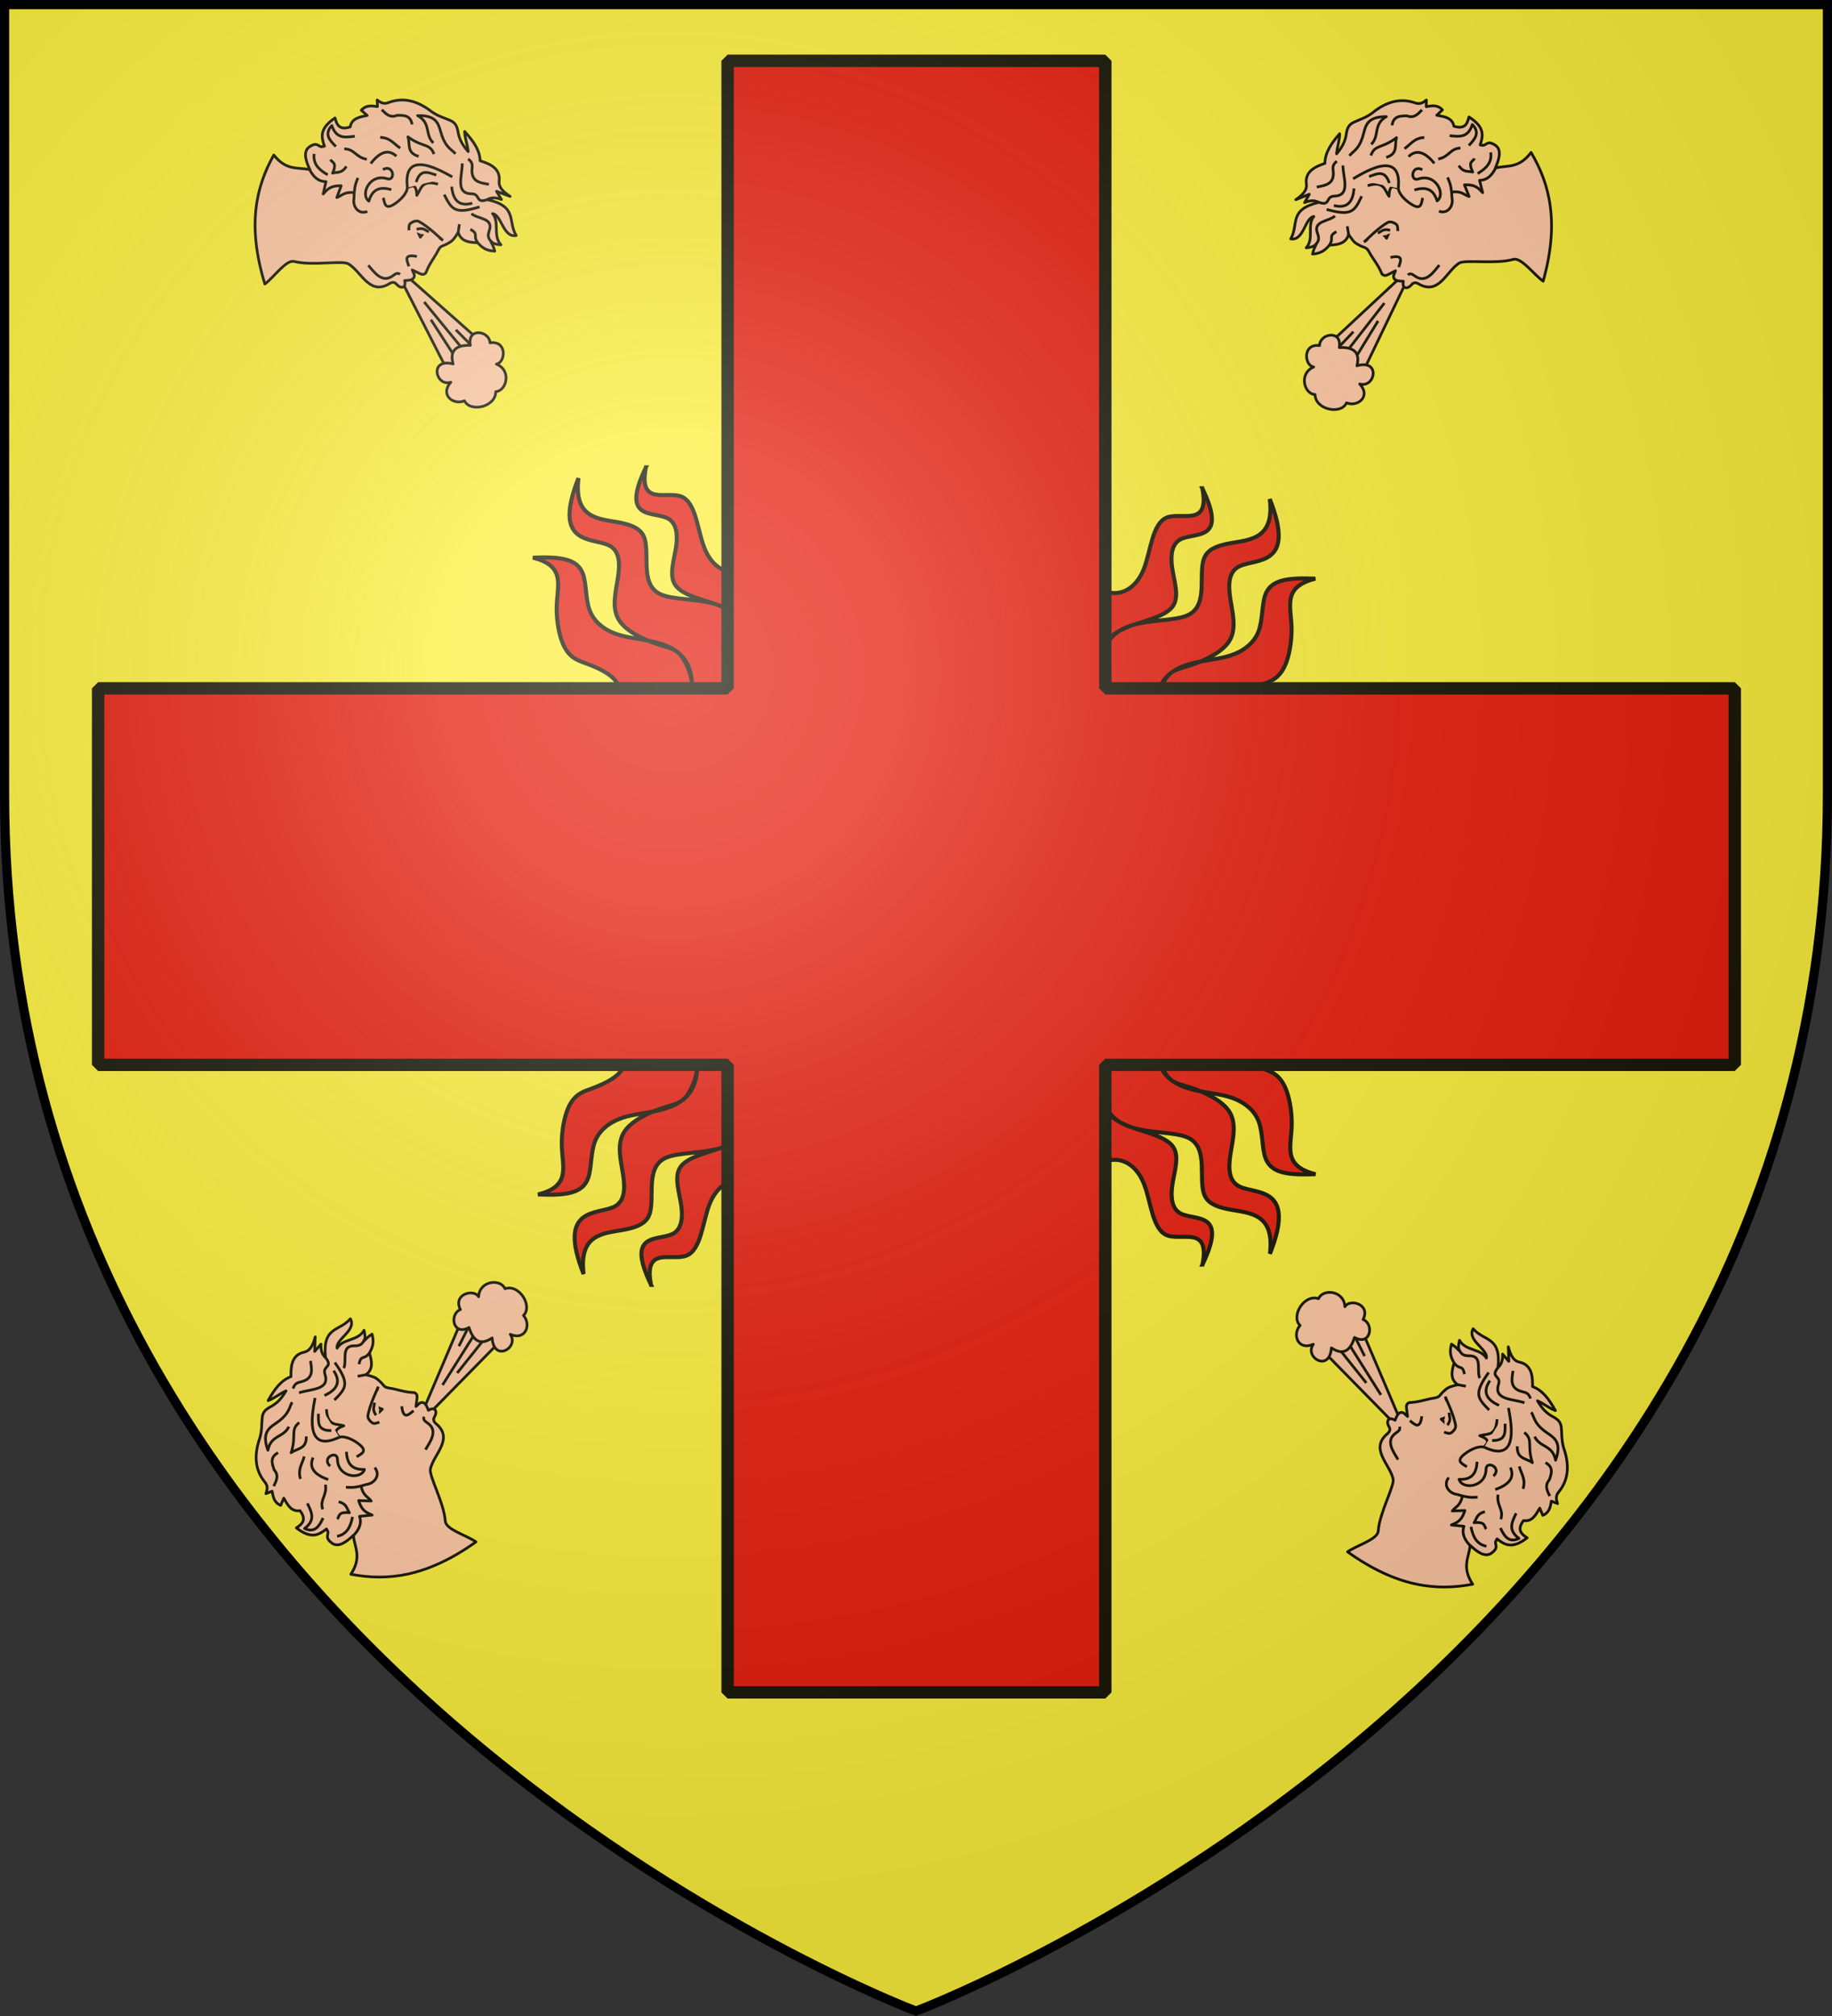 <svg xmlns="http://www.w3.org/2000/svg" xmlns:xlink="http://www.w3.org/1999/xlink" width="600" height="660" viewBox="-300 -300 600 660"><rect x="-300" y="-300" width="600" height="660" fill="#333333" stroke="none"/><defs><radialGradient id="b" cx="-80" cy="-80" r="405" gradientUnits="userSpaceOnUse"><stop offset="0" style="stop-color:#fff;stop-opacity:.31"/><stop offset=".19" style="stop-color:#fff;stop-opacity:.25"/><stop offset=".6" style="stop-color:#6b6b6b;stop-opacity:.125"/><stop offset="1" style="stop-color:#000;stop-opacity:.125"/></radialGradient><path id="a" d="M-298.5-298.5h597V-40C298.5 246.2 0 358.39 0 358.39S-298.5 246.2-298.5-40z"/></defs><use xlink:href="#a" width="100%" height="100%" fill="#e20909" style="fill:#fcef3c"/><g style="opacity:.911"><g style="fill:#e20909;fill-opacity:1;stroke-width:9.392;stroke-miterlimit:4;stroke-dasharray:none"><path d="M97.029 687.233c75.13-55.649 1.173-72.915-15.228-106.304s24.754-82.902 40.714-124.345 6.724-74.815-16.616-92.375c-23.339-17.561-60.782-19.31-78.461-65.689C9.759 252.14 11.845 161.13 77.457 99.489 208.681-23.794 594.012-29.6 594.012 227.724c0 140.226-171.495 49.983-83.277 217.604 9.147 17.382 21.088 37.536 4.221 76.489-8.853 20.444-25.64 46.065-45.433 66.407-34.664 35.626-78.55 55.062-34.732 120.885-49.139-41.552-76.025-71.562-60.788-107.553 9.445-22.309 35.074-46.915 45.453-72.97 10.414-26.142 5.477-53.742-5.854-77.219-11.595-24.025-29.885-43.733-46.67-66.084-39.601-52.737-70.823-120.192 56.803-197.143-30.151 23.209-54.124 30.933-72.496 62.435-10.072 17.271-18.461 41.688-18.432 59.487.034 20.319 11.037 32.012 24.51 56.403 14.577 26.389 32.043 67.64 27.008 98.192-5.638 34.213-39.496 55.007-65.507 76.167-26.659 21.688-45.075 43.761-34.936 69.662 15.724 40.169 100.129 89.543-53.275 164.369 71.36-61.389 29.998-101.064 1.855-137.748-16.574-21.606-28.564-42.175-24.032-62.041 9.139-40.057 85.453-77.258 63.323-130.042-25.815-61.571-185.58-144.344-29.006-258.312-81.981 60.491-82.612 96.656-48.298 158.669 16.651 30.093 41.532 66.273 37.007 93.172-4.571 27.172-39.144 44.874-63.462 65.394-21.849 18.436-35.419 39.148-28.722 59.465 11.963 36.292 88.592 71.323-42.243 123.821z" style="fill:#e20909;fill-opacity:1;stroke:#000;stroke-width:9.392;stroke-linecap:butt;stroke-linejoin:miter;stroke-miterlimit:4;stroke-dasharray:none;stroke-opacity:1" transform="rotate(-42.333 76.668 1.478)scale(.14)"/></g><g style="fill:#e20909;fill-opacity:1;stroke-width:9.392;stroke-miterlimit:4;stroke-dasharray:none"><path d="M97.029 687.233c75.13-55.649 1.173-72.915-15.228-106.304s24.754-82.902 40.714-124.345 6.724-74.815-16.616-92.375c-23.339-17.561-60.782-19.31-78.461-65.689C9.759 252.14 11.845 161.13 77.457 99.489 208.681-23.794 594.012-29.6 594.012 227.724c0 140.226-171.495 49.983-83.277 217.604 9.147 17.382 21.088 37.536 4.221 76.489-8.853 20.444-25.64 46.065-45.433 66.407-34.664 35.626-78.55 55.062-34.732 120.885-49.139-41.552-76.025-71.562-60.788-107.553 9.445-22.309 35.074-46.915 45.453-72.97 10.414-26.142 5.477-53.742-5.854-77.219-11.595-24.025-29.885-43.733-46.67-66.084-39.601-52.737-70.823-120.192 56.803-197.143-30.151 23.209-54.124 30.933-72.496 62.435-10.072 17.271-18.461 41.688-18.432 59.487.034 20.319 11.037 32.012 24.51 56.403 14.577 26.389 32.043 67.64 27.008 98.192-5.638 34.213-39.496 55.007-65.507 76.167-26.659 21.688-45.075 43.761-34.936 69.662 15.724 40.169 100.129 89.543-53.275 164.369 71.36-61.389 29.998-101.064 1.855-137.748-16.574-21.606-28.564-42.175-24.032-62.041 9.139-40.057 85.453-77.258 63.323-130.042-25.815-61.571-185.58-144.344-29.006-258.312-81.981 60.491-82.612 96.656-48.298 158.669 16.651 30.093 41.532 66.273 37.007 93.172-4.571 27.172-39.144 44.874-63.462 65.394-21.849 18.436-35.419 39.148-28.722 59.465 11.963 36.292 88.592 71.323-42.243 123.821z" style="fill:#e20909;fill-opacity:1;stroke:#000;stroke-width:9.392;stroke-linecap:butt;stroke-linejoin:miter;stroke-miterlimit:4;stroke-dasharray:none;stroke-opacity:1" transform="scale(.14 -.14)rotate(-42.333 788.623 104.42)"/></g><g style="fill:#e20909;fill-opacity:1;stroke-width:9.392;stroke-miterlimit:4;stroke-dasharray:none"><path d="M97.029 687.233c75.13-55.649 1.173-72.915-15.228-106.304s24.754-82.902 40.714-124.345 6.724-74.815-16.616-92.375c-23.339-17.561-60.782-19.31-78.461-65.689C9.759 252.14 11.845 161.13 77.457 99.489 208.681-23.794 594.012-29.6 594.012 227.724c0 140.226-171.495 49.983-83.277 217.604 9.147 17.382 21.088 37.536 4.221 76.489-8.853 20.444-25.64 46.065-45.433 66.407-34.664 35.626-78.55 55.062-34.732 120.885-49.139-41.552-76.025-71.562-60.788-107.553 9.445-22.309 35.074-46.915 45.453-72.97 10.414-26.142 5.477-53.742-5.854-77.219-11.595-24.025-29.885-43.733-46.67-66.084-39.601-52.737-70.823-120.192 56.803-197.143-30.151 23.209-54.124 30.933-72.496 62.435-10.072 17.271-18.461 41.688-18.432 59.487.034 20.319 11.037 32.012 24.51 56.403 14.577 26.389 32.043 67.64 27.008 98.192-5.638 34.213-39.496 55.007-65.507 76.167-26.659 21.688-45.075 43.761-34.936 69.662 15.724 40.169 100.129 89.543-53.275 164.369 71.36-61.389 29.998-101.064 1.855-137.748-16.574-21.606-28.564-42.175-24.032-62.041 9.139-40.057 85.453-77.258 63.323-130.042-25.815-61.571-185.58-144.344-29.006-258.312-81.981 60.491-82.612 96.656-48.298 158.669 16.651 30.093 41.532 66.273 37.007 93.172-4.571 27.172-39.144 44.874-63.462 65.394-21.849 18.436-35.419 39.148-28.722 59.465 11.963 36.292 88.592 71.323-42.243 123.821z" style="fill:#e20909;fill-opacity:1;stroke:#000;stroke-width:9.392;stroke-linecap:butt;stroke-linejoin:miter;stroke-miterlimit:4;stroke-dasharray:none;stroke-opacity:1" transform="scale(-.14 .14)rotate(-42.333 583.675 99.31)"/></g><g style="fill:#e20909;fill-opacity:1;stroke-width:9.392;stroke-miterlimit:4;stroke-dasharray:none"><path d="M97.029 687.233c75.13-55.649 1.173-72.915-15.228-106.304s24.754-82.902 40.714-124.345 6.724-74.815-16.616-92.375c-23.339-17.561-60.782-19.31-78.461-65.689C9.759 252.14 11.845 161.13 77.457 99.489 208.681-23.794 594.012-29.6 594.012 227.724c0 140.226-171.495 49.983-83.277 217.604 9.147 17.382 21.088 37.536 4.221 76.489-8.853 20.444-25.64 46.065-45.433 66.407-34.664 35.626-78.55 55.062-34.732 120.885-49.139-41.552-76.025-71.562-60.788-107.553 9.445-22.309 35.074-46.915 45.453-72.97 10.414-26.142 5.477-53.742-5.854-77.219-11.595-24.025-29.885-43.733-46.67-66.084-39.601-52.737-70.823-120.192 56.803-197.143-30.151 23.209-54.124 30.933-72.496 62.435-10.072 17.271-18.461 41.688-18.432 59.487.034 20.319 11.037 32.012 24.51 56.403 14.577 26.389 32.043 67.64 27.008 98.192-5.638 34.213-39.496 55.007-65.507 76.167-26.659 21.688-45.075 43.761-34.936 69.662 15.724 40.169 100.129 89.543-53.275 164.369 71.36-61.389 29.998-101.064 1.855-137.748-16.574-21.606-28.564-42.175-24.032-62.041 9.139-40.057 85.453-77.258 63.323-130.042-25.815-61.571-185.58-144.344-29.006-258.312-81.981 60.491-82.612 96.656-48.298 158.669 16.651 30.093 41.532 66.273 37.007 93.172-4.571 27.172-39.144 44.874-63.462 65.394-21.849 18.436-35.419 39.148-28.722 59.465 11.963 36.292 88.592 71.323-42.243 123.821z" style="fill:#e20909;fill-opacity:1;stroke:#000;stroke-width:9.392;stroke-linecap:butt;stroke-linejoin:miter;stroke-miterlimit:4;stroke-dasharray:none;stroke-opacity:1" transform="rotate(137.667 9.65 -45.152)scale(.14)"/></g><g style="display:inline;fill:#e20909;stroke:#000;stroke-width:1.577;stroke-miterlimit:4;stroke-dasharray:none;stroke-opacity:1"><path d="M361.714 402.648v80h-80v48h80v80h48v-80h80v-48h-80v-80z" style="display:inline;fill:#e20909;fill-opacity:1;fill-rule:evenodd;stroke:#000;stroke-width:1.577;stroke-linejoin:bevel;stroke-miterlimit:4;stroke-dasharray:none;stroke-dashoffset:10;stroke-opacity:1" transform="matrix(2.577 0 0 2.568 -993.838 -1314.09)"/></g><g style="fill:#fec3ac"><path d="m344.806 335.496 82.54 18.211 2.158-4.487-74.407-49.87z" style="fill:#fec3ac;fill-opacity:1;stroke:#000;stroke-width:2;stroke-linecap:butt;stroke-linejoin:round;stroke-miterlimit:4;stroke-dasharray:none;stroke-opacity:1" transform="rotate(33.1 157.95 106.024)scale(.444)"/><path d="M540.24 421.305c-19.51 18.764-45.436 32.314-90.396 30.4 3.533-8.4 13.62-19.748 10.6-25.2-6.622-11.95-7.99-34.477-11.8-38.199-7.778-7.596-25.28-8.86-22.2-23.799.451-2.188 2.133-5.052-1.4-6.8-3.908-1.934-4.75-6.249 1.2-6.4-.645-3.55-1.607-7.292 2.4-8l3.8.6-3.6-4.2c-1.151-1.343-2.404-2.946-1-4.999 0 0 2.72-2.028 3.8-3 2.49-2.243 5.474-5.586 7.8-8 1.207-1.253 3.197-2.656 4-4.2.705-1.357.607-3.521 1-5 .39-1.466.866-3.47 1.6-4.8 1.05-1.902 4.6-5.6 4.6-5.6-7.037-.292-9.202-5.944-11-11.999-3.609-1.906-7.158-3.991-9.2-10.6 3.688-.05 5.418.55 7.6 1-1.4-.944-2.8-2.484-4.2-6.6 8.013 4.351 16.274-3.532 23.8.2-2.518-6.262-19.335-2.96-20-12.799 12.06 3.524 20.436-6.73 30.999 14 .744-2.94.375-6.198-2.6-10.2l6.8 2-6.2-8.8c3.855 3.47 8.4 6.815 13 5 9.398-3.708 14.799 4.743 17.999 9.8 7.718-1.716 15.058 1.044 23.8 5.6-4.895 1.166-9.668.36-15 1.2 6.001 2.995 10.392 4.064 16 3.6 4.45-.37 6.885.275 9.399 3.2 3.152 3.933 5.228 7.866 9.8 11.799 10.487 8.089 15.923 17.55 14.6 29.4-.42 3.75 1.877 5.721 4 7.399l-4.8 1c1.678 3.895 3.4 7.785.4 12.2l-4.8-3.2c.317 5.725.901 11.583-5 14.2-.584 8.375 4.004 9.228 9.2 9.199-4.69 13.563-11.425 13.317-18.2 12.8l.2 2.2c.897 2.497 4.455 2.194 2.2 8.6-2.215 6.288-10.977 4.905-16.4 3.999 4.15 7.983 3.315 16.963 17.2 23zM407.353 341.354l-65.837-30.27M393.48 339.84l-58.774-19.423M381.624 323.949l-43.64-25.477" style="fill:#fec3ac;fill-opacity:1;stroke:#000;stroke-width:2;stroke-linecap:butt;stroke-linejoin:round;stroke-miterlimit:4;stroke-dasharray:none;stroke-opacity:1" transform="rotate(33.1 157.95 106.024)scale(.444)"/><path d="M447.713 316.381c4.992 4.475 13.593 8 6.558 15.64l6.559 1.261" style="fill:#fec3ac;fill-opacity:1;stroke:#000;stroke-width:2;stroke-linecap:butt;stroke-linejoin:round;stroke-miterlimit:4;stroke-dasharray:none;stroke-opacity:1" transform="rotate(33.1 157.95 106.024)scale(.444)"/><path d="M448.546 317.096s12.013 7.26 17.328 13.159c1.37 1.519.917 5.133-.252 6.81-.795 1.142-4.288 1.766-4.288 1.766" style="fill:#fec3ac;fill-opacity:1;stroke:#000;stroke-width:2;stroke-linecap:butt;stroke-linejoin:round;stroke-miterlimit:4;stroke-dasharray:none;stroke-opacity:1" transform="rotate(33.1 157.95 106.024)scale(.444)"/><path d="M460.586 333.235c.303-5.532-2.517-5.862-4.007-8.405M431.569 353.462c2.272 1.723.915 3.535 0 6.306-2.833 8.578 7.228 12.026 12.36 14.63M488.83 309.57c6.55 11.146-.543 12.913-4.037 17.154 9.518-2.01 7.41 2.18 7.315 5.297-4.534 1.596-8.089 8.099-9.585 13.117-2.252 7.551 3.579 5.684 6.81 6.054M482.523 365.065c-.822 7.293 6.768 9.633 11.855 7.063 9.417-2.665 10.825-4.53 13.874-6.558M493.622 343.876c3.819 6.598 4.831 12.9-4.036 18.162 6.3 5.208 19.836-5.678 12.612-17.153-3.682-5.85 9.56-7.563 7.315 1.262M516.072 386.506c4.992 5.17 10.41 8.64 17.405 5.802M538.522 360.02c.965 6.585 1.127 13.652 11.856 14.378-4.369 7.096-9.949 4.498-15.64 1.01M468.643 277.31c-.942 9.4 5.322 3.538 7.07 10.063 3.211 11.992 14.793 3.103 23.458 1.009M437.143 281.8c2.661 1.353 4.555 2.824 9.056-.229 8.307-5.633 10.291 6.318 15.387 9.586M464.865 284.094c-.727 18.877 2.991 20.361 15.388 22.954" style="fill:#fec3ac;fill-opacity:1;stroke:#000;stroke-width:2;stroke-linecap:butt;stroke-linejoin:round;stroke-miterlimit:4;stroke-dasharray:none;stroke-opacity:1" transform="rotate(33.1 157.95 106.024)scale(.444)"/><path d="M491.351 297.967c4.655 5.18 31.114 30.063.758 34.042M507.243 291.409c4.199 2.218 6.164 5.527 15.387 6.306 7.429.628 15.332-1.795 18.919 13.621-7.96-8.405-14.877-1.393-22.45-6.172M479.244 273.247c2.586 5.635 4.896 12.478 14.378 9.08 2.225-.796 4.272-1.644 7.567 1.01M468.901 288.634c-.2 8.964 4.412 13.396 15.64 11.603M519.856 355.732c3.308 7.507 9.717 6.825 11.603 14.126M552.396 335.804c-3.767-2.21-7.63-4.351-6.811-9.837-1.214-4.713-2.23-9.603-9.333-9.081M516.576 334.039c6.59 4.193 6.36 10.773-.504 19.675M521.621 329.75c3.959 3.77 9.19 4.995 11.351 12.36M511.027 306.796c8.824.91 6.562 6.808 17.153 15.387-5.367-.442-11.128 4.239-15.892-4.036" style="fill:#fec3ac;fill-opacity:1;stroke:#000;stroke-width:2;stroke-linecap:butt;stroke-linejoin:round;stroke-miterlimit:4;stroke-dasharray:none;stroke-opacity:1" transform="rotate(33.1 157.95 106.024)scale(.444)"/><path d="M494.378 324.706c9.183-5.675 4.363-10.612 1.262-15.64M518.594 371.624c-4.41 4.743-2.12 7.573-2.27 11.099 7.006-5.54 7.353-1.567 10.09-1.01M439.644 292.11c6.656 2.391 5.47-2.7 10.961 2.712M450.644 304.109l5.645-2.358M435.605 345.642c3.15-.066 10.607 2.482 5.55-7.567M498.4 370.88c2.683 7.214.062 9.124-.238 13.356l7.568-5.297c2.345 7.98-.323 10.944-2.523 14.378l8.324-4.288c1.467 5.937 6.63 8.313 11.6 9.45M357.752 332.241c9.037 16.09-13.226 16.918-12.612 5.045-6.931 10.455-17.144 2.43-15.766-6.306-9.562-1.735-10.348-21.186.631-23.964-1.462-8.02 12.322-15.438 19.55-5.675-.51-6.946 15.02-12.178 16.395.63 8.695-1.93 15.542 13.55 1.892 14.504 2.728 9.655.72 15.888-10.09 15.766z" style="fill:#fec3ac;fill-opacity:1;stroke:#000;stroke-width:2;stroke-linecap:butt;stroke-linejoin:round;stroke-miterlimit:4;stroke-dasharray:none;stroke-opacity:1" transform="rotate(33.1 157.95 106.024)scale(.444)"/></g><g style="fill:#fec3ac"><path d="m344.806 335.496 82.54 18.211 2.158-4.487-74.407-49.87z" style="fill:#fec3ac;fill-opacity:1;stroke:#000;stroke-width:2;stroke-linecap:butt;stroke-linejoin:round;stroke-miterlimit:4;stroke-dasharray:none;stroke-opacity:1" transform="scale(-.444 .444)rotate(33.1 371.22 245.661)"/><path d="M540.24 421.305c-19.51 18.764-45.436 32.314-90.396 30.4 3.533-8.4 13.62-19.748 10.6-25.2-6.622-11.95-7.99-34.477-11.8-38.199-7.778-7.596-25.28-8.86-22.2-23.799.451-2.188 2.133-5.052-1.4-6.8-3.908-1.934-4.75-6.249 1.2-6.4-.645-3.55-1.607-7.292 2.4-8l3.8.6-3.6-4.2c-1.151-1.343-2.404-2.946-1-4.999 0 0 2.72-2.028 3.8-3 2.49-2.243 5.474-5.586 7.8-8 1.207-1.253 3.197-2.656 4-4.2.705-1.357.607-3.521 1-5 .39-1.466.866-3.47 1.6-4.8 1.05-1.902 4.6-5.6 4.6-5.6-7.037-.292-9.202-5.944-11-11.999-3.609-1.906-7.158-3.991-9.2-10.6 3.688-.05 5.418.55 7.6 1-1.4-.944-2.8-2.484-4.2-6.6 8.013 4.351 16.274-3.532 23.8.2-2.518-6.262-19.335-2.96-20-12.799 12.06 3.524 20.436-6.73 30.999 14 .744-2.94.375-6.198-2.6-10.2l6.8 2-6.2-8.8c3.855 3.47 8.4 6.815 13 5 9.398-3.708 14.799 4.743 17.999 9.8 7.718-1.716 15.058 1.044 23.8 5.6-4.895 1.166-9.668.36-15 1.2 6.001 2.995 10.392 4.064 16 3.6 4.45-.37 6.885.275 9.399 3.2 3.152 3.933 5.228 7.866 9.8 11.799 10.487 8.089 15.923 17.55 14.6 29.4-.42 3.75 1.877 5.721 4 7.399l-4.8 1c1.678 3.895 3.4 7.785.4 12.2l-4.8-3.2c.317 5.725.901 11.583-5 14.2-.584 8.375 4.004 9.228 9.2 9.199-4.69 13.563-11.425 13.317-18.2 12.8l.2 2.2c.897 2.497 4.455 2.194 2.2 8.6-2.215 6.288-10.977 4.905-16.4 3.999 4.15 7.983 3.315 16.963 17.2 23zM407.353 341.354l-65.837-30.27M393.48 339.84l-58.774-19.423M381.624 323.949l-43.64-25.477" style="fill:#fec3ac;fill-opacity:1;stroke:#000;stroke-width:2;stroke-linecap:butt;stroke-linejoin:round;stroke-miterlimit:4;stroke-dasharray:none;stroke-opacity:1" transform="scale(-.444 .444)rotate(33.1 371.22 245.661)"/><path d="M447.713 316.381c4.992 4.475 13.593 8 6.558 15.64l6.559 1.261" style="fill:#fec3ac;fill-opacity:1;stroke:#000;stroke-width:2;stroke-linecap:butt;stroke-linejoin:round;stroke-miterlimit:4;stroke-dasharray:none;stroke-opacity:1" transform="scale(-.444 .444)rotate(33.1 371.22 245.661)"/><path d="M448.546 317.096s12.013 7.26 17.328 13.159c1.37 1.519.917 5.133-.252 6.81-.795 1.142-4.288 1.766-4.288 1.766" style="fill:#fec3ac;fill-opacity:1;stroke:#000;stroke-width:2;stroke-linecap:butt;stroke-linejoin:round;stroke-miterlimit:4;stroke-dasharray:none;stroke-opacity:1" transform="scale(-.444 .444)rotate(33.1 371.22 245.661)"/><path d="M460.586 333.235c.303-5.532-2.517-5.862-4.007-8.405M431.569 353.462c2.272 1.723.915 3.535 0 6.306-2.833 8.578 7.228 12.026 12.36 14.63M488.83 309.57c6.55 11.146-.543 12.913-4.037 17.154 9.518-2.01 7.41 2.18 7.315 5.297-4.534 1.596-8.089 8.099-9.585 13.117-2.252 7.551 3.579 5.684 6.81 6.054M482.523 365.065c-.822 7.293 6.768 9.633 11.855 7.063 9.417-2.665 10.825-4.53 13.874-6.558M493.622 343.876c3.819 6.598 4.831 12.9-4.036 18.162 6.3 5.208 19.836-5.678 12.612-17.153-3.682-5.85 9.56-7.563 7.315 1.262M516.072 386.506c4.992 5.17 10.41 8.64 17.405 5.802M538.522 360.02c.965 6.585 1.127 13.652 11.856 14.378-4.369 7.096-9.949 4.498-15.64 1.01M468.643 277.31c-.942 9.4 5.322 3.538 7.07 10.063 3.211 11.992 14.793 3.103 23.458 1.009M437.143 281.8c2.661 1.353 4.555 2.824 9.056-.229 8.307-5.633 10.291 6.318 15.387 9.586M464.865 284.094c-.727 18.877 2.991 20.361 15.388 22.954" style="fill:#fec3ac;fill-opacity:1;stroke:#000;stroke-width:2;stroke-linecap:butt;stroke-linejoin:round;stroke-miterlimit:4;stroke-dasharray:none;stroke-opacity:1" transform="scale(-.444 .444)rotate(33.1 371.22 245.661)"/><path d="M491.351 297.967c4.655 5.18 31.114 30.063.758 34.042M507.243 291.409c4.199 2.218 6.164 5.527 15.387 6.306 7.429.628 15.332-1.795 18.919 13.621-7.96-8.405-14.877-1.393-22.45-6.172M479.244 273.247c2.586 5.635 4.896 12.478 14.378 9.08 2.225-.796 4.272-1.644 7.567 1.01M468.901 288.634c-.2 8.964 4.412 13.396 15.64 11.603M519.856 355.732c3.308 7.507 9.717 6.825 11.603 14.126M552.396 335.804c-3.767-2.21-7.63-4.351-6.811-9.837-1.214-4.713-2.23-9.603-9.333-9.081M516.576 334.039c6.59 4.193 6.36 10.773-.504 19.675M521.621 329.75c3.959 3.77 9.19 4.995 11.351 12.36M511.027 306.796c8.824.91 6.562 6.808 17.153 15.387-5.367-.442-11.128 4.239-15.892-4.036" style="fill:#fec3ac;fill-opacity:1;stroke:#000;stroke-width:2;stroke-linecap:butt;stroke-linejoin:round;stroke-miterlimit:4;stroke-dasharray:none;stroke-opacity:1" transform="scale(-.444 .444)rotate(33.1 371.22 245.661)"/><path d="M494.378 324.706c9.183-5.675 4.363-10.612 1.262-15.64M518.594 371.624c-4.41 4.743-2.12 7.573-2.27 11.099 7.006-5.54 7.353-1.567 10.09-1.01M439.644 292.11c6.656 2.391 5.47-2.7 10.961 2.712M450.644 304.109l5.645-2.358M435.605 345.642c3.15-.066 10.607 2.482 5.55-7.567M498.4 370.88c2.683 7.214.062 9.124-.238 13.356l7.568-5.297c2.345 7.98-.323 10.944-2.523 14.378l8.324-4.288c1.467 5.937 6.63 8.313 11.6 9.45M357.752 332.241c9.037 16.09-13.226 16.918-12.612 5.045-6.931 10.455-17.144 2.43-15.766-6.306-9.562-1.735-10.348-21.186.631-23.964-1.462-8.02 12.322-15.438 19.55-5.675-.51-6.946 15.02-12.178 16.395.63 8.695-1.93 15.542 13.55 1.892 14.504 2.728 9.655.72 15.888-10.09 15.766z" style="fill:#fec3ac;fill-opacity:1;stroke:#000;stroke-width:2;stroke-linecap:butt;stroke-linejoin:round;stroke-miterlimit:4;stroke-dasharray:none;stroke-opacity:1" transform="scale(-.444 .444)rotate(33.1 371.22 245.661)"/></g><g style="fill:#fec3ac"><path d="m344.806 335.496 82.54 18.211 2.158-4.487-74.407-49.87z" style="fill:#fec3ac;fill-opacity:1;stroke:#000;stroke-width:2;stroke-linecap:butt;stroke-linejoin:round;stroke-miterlimit:4;stroke-dasharray:none;stroke-opacity:1" transform="scale(-.444 .444)rotate(-75.367 -129.129 -26.981)"/><path d="M540.24 421.305c-19.51 18.764-45.436 32.314-90.396 30.4 3.533-8.4 13.62-19.748 10.6-25.2-6.622-11.95-7.99-34.477-11.8-38.199-7.778-7.596-25.28-8.86-22.2-23.799.451-2.188 2.133-5.052-1.4-6.8-3.908-1.934-4.75-6.249 1.2-6.4-.645-3.55-1.607-7.292 2.4-8l3.8.6-3.6-4.2c-1.151-1.343-2.404-2.946-1-4.999 0 0 2.72-2.028 3.8-3 2.49-2.243 5.474-5.586 7.8-8 1.207-1.253 3.197-2.656 4-4.2.705-1.357.607-3.521 1-5 .39-1.466.866-3.47 1.6-4.8 1.05-1.902 4.6-5.6 4.6-5.6-7.037-.292-9.202-5.944-11-11.999-3.609-1.906-7.158-3.991-9.2-10.6 3.688-.05 5.418.55 7.6 1-1.4-.944-2.8-2.484-4.2-6.6 8.013 4.351 16.274-3.532 23.8.2-2.518-6.262-19.335-2.96-20-12.799 12.06 3.524 20.436-6.73 30.999 14 .744-2.94.375-6.198-2.6-10.2l6.8 2-6.2-8.8c3.855 3.47 8.4 6.815 13 5 9.398-3.708 14.799 4.743 17.999 9.8 7.718-1.716 15.058 1.044 23.8 5.6-4.895 1.166-9.668.36-15 1.2 6.001 2.995 10.392 4.064 16 3.6 4.45-.37 6.885.275 9.399 3.2 3.152 3.933 5.228 7.866 9.8 11.799 10.487 8.089 15.923 17.55 14.6 29.4-.42 3.75 1.877 5.721 4 7.399l-4.8 1c1.678 3.895 3.4 7.785.4 12.2l-4.8-3.2c.317 5.725.901 11.583-5 14.2-.584 8.375 4.004 9.228 9.2 9.199-4.69 13.563-11.425 13.317-18.2 12.8l.2 2.2c.897 2.497 4.455 2.194 2.2 8.6-2.215 6.288-10.977 4.905-16.4 3.999 4.15 7.983 3.315 16.963 17.2 23zM407.353 341.354l-65.837-30.27M393.48 339.84l-58.774-19.423M381.624 323.949l-43.64-25.477" style="fill:#fec3ac;fill-opacity:1;stroke:#000;stroke-width:2;stroke-linecap:butt;stroke-linejoin:round;stroke-miterlimit:4;stroke-dasharray:none;stroke-opacity:1" transform="scale(-.444 .444)rotate(-75.367 -129.129 -26.981)"/><path d="M447.713 316.381c4.992 4.475 13.593 8 6.558 15.64l6.559 1.261" style="fill:#fec3ac;fill-opacity:1;stroke:#000;stroke-width:2;stroke-linecap:butt;stroke-linejoin:round;stroke-miterlimit:4;stroke-dasharray:none;stroke-opacity:1" transform="scale(-.444 .444)rotate(-75.367 -129.129 -26.981)"/><path d="M448.546 317.096s12.013 7.26 17.328 13.159c1.37 1.519.917 5.133-.252 6.81-.795 1.142-4.288 1.766-4.288 1.766" style="fill:#fec3ac;fill-opacity:1;stroke:#000;stroke-width:2;stroke-linecap:butt;stroke-linejoin:round;stroke-miterlimit:4;stroke-dasharray:none;stroke-opacity:1" transform="scale(-.444 .444)rotate(-75.367 -129.129 -26.981)"/><path d="M460.586 333.235c.303-5.532-2.517-5.862-4.007-8.405M431.569 353.462c2.272 1.723.915 3.535 0 6.306-2.833 8.578 7.228 12.026 12.36 14.63M488.83 309.57c6.55 11.146-.543 12.913-4.037 17.154 9.518-2.01 7.41 2.18 7.315 5.297-4.534 1.596-8.089 8.099-9.585 13.117-2.252 7.551 3.579 5.684 6.81 6.054M482.523 365.065c-.822 7.293 6.768 9.633 11.855 7.063 9.417-2.665 10.825-4.53 13.874-6.558M493.622 343.876c3.819 6.598 4.831 12.9-4.036 18.162 6.3 5.208 19.836-5.678 12.612-17.153-3.682-5.85 9.56-7.563 7.315 1.262M516.072 386.506c4.992 5.17 10.41 8.64 17.405 5.802M538.522 360.02c.965 6.585 1.127 13.652 11.856 14.378-4.369 7.096-9.949 4.498-15.64 1.01M468.643 277.31c-.942 9.4 5.322 3.538 7.07 10.063 3.211 11.992 14.793 3.103 23.458 1.009M437.143 281.8c2.661 1.353 4.555 2.824 9.056-.229 8.307-5.633 10.291 6.318 15.387 9.586M464.865 284.094c-.727 18.877 2.991 20.361 15.388 22.954" style="fill:#fec3ac;fill-opacity:1;stroke:#000;stroke-width:2;stroke-linecap:butt;stroke-linejoin:round;stroke-miterlimit:4;stroke-dasharray:none;stroke-opacity:1" transform="scale(-.444 .444)rotate(-75.367 -129.129 -26.981)"/><path d="M491.351 297.967c4.655 5.18 31.114 30.063.758 34.042M507.243 291.409c4.199 2.218 6.164 5.527 15.387 6.306 7.429.628 15.332-1.795 18.919 13.621-7.96-8.405-14.877-1.393-22.45-6.172M479.244 273.247c2.586 5.635 4.896 12.478 14.378 9.08 2.225-.796 4.272-1.644 7.567 1.01M468.901 288.634c-.2 8.964 4.412 13.396 15.64 11.603M519.856 355.732c3.308 7.507 9.717 6.825 11.603 14.126M552.396 335.804c-3.767-2.21-7.63-4.351-6.811-9.837-1.214-4.713-2.23-9.603-9.333-9.081M516.576 334.039c6.59 4.193 6.36 10.773-.504 19.675M521.621 329.75c3.959 3.77 9.19 4.995 11.351 12.36M511.027 306.796c8.824.91 6.562 6.808 17.153 15.387-5.367-.442-11.128 4.239-15.892-4.036" style="fill:#fec3ac;fill-opacity:1;stroke:#000;stroke-width:2;stroke-linecap:butt;stroke-linejoin:round;stroke-miterlimit:4;stroke-dasharray:none;stroke-opacity:1" transform="scale(-.444 .444)rotate(-75.367 -129.129 -26.981)"/><path d="M494.378 324.706c9.183-5.675 4.363-10.612 1.262-15.64M518.594 371.624c-4.41 4.743-2.12 7.573-2.27 11.099 7.006-5.54 7.353-1.567 10.09-1.01M439.644 292.11c6.656 2.391 5.47-2.7 10.961 2.712M450.644 304.109l5.645-2.358M435.605 345.642c3.15-.066 10.607 2.482 5.55-7.567M498.4 370.88c2.683 7.214.062 9.124-.238 13.356l7.568-5.297c2.345 7.98-.323 10.944-2.523 14.378l8.324-4.288c1.467 5.937 6.63 8.313 11.6 9.45M357.752 332.241c9.037 16.09-13.226 16.918-12.612 5.045-6.931 10.455-17.144 2.43-15.766-6.306-9.562-1.735-10.348-21.186.631-23.964-1.462-8.02 12.322-15.438 19.55-5.675-.51-6.946 15.02-12.178 16.395.63 8.695-1.93 15.542 13.55 1.892 14.504 2.728 9.655.72 15.888-10.09 15.766z" style="fill:#fec3ac;fill-opacity:1;stroke:#000;stroke-width:2;stroke-linecap:butt;stroke-linejoin:round;stroke-miterlimit:4;stroke-dasharray:none;stroke-opacity:1" transform="scale(-.444 .444)rotate(-75.367 -129.129 -26.981)"/></g><g style="fill:#fec3ac"><path d="m344.806 335.496 82.54 18.211 2.158-4.487-74.407-49.87z" style="fill:#fec3ac;fill-opacity:1;stroke:#000;stroke-width:2;stroke-linecap:butt;stroke-linejoin:round;stroke-miterlimit:4;stroke-dasharray:none;stroke-opacity:1" transform="rotate(-76.784 -55.2 -7.268)scale(.444)"/><path d="M540.24 421.305c-19.51 18.764-45.436 32.314-90.396 30.4 3.533-8.4 13.62-19.748 10.6-25.2-6.622-11.95-7.99-34.477-11.8-38.199-7.778-7.596-25.28-8.86-22.2-23.799.451-2.188 2.133-5.052-1.4-6.8-3.908-1.934-4.75-6.249 1.2-6.4-.645-3.55-1.607-7.292 2.4-8l3.8.6-3.6-4.2c-1.151-1.343-2.404-2.946-1-4.999 0 0 2.72-2.028 3.8-3 2.49-2.243 5.474-5.586 7.8-8 1.207-1.253 3.197-2.656 4-4.2.705-1.357.607-3.521 1-5 .39-1.466.866-3.47 1.6-4.8 1.05-1.902 4.6-5.6 4.6-5.6-7.037-.292-9.202-5.944-11-11.999-3.609-1.906-7.158-3.991-9.2-10.6 3.688-.05 5.418.55 7.6 1-1.4-.944-2.8-2.484-4.2-6.6 8.013 4.351 16.274-3.532 23.8.2-2.518-6.262-19.335-2.96-20-12.799 12.06 3.524 20.436-6.73 30.999 14 .744-2.94.375-6.198-2.6-10.2l6.8 2-6.2-8.8c3.855 3.47 8.4 6.815 13 5 9.398-3.708 14.799 4.743 17.999 9.8 7.718-1.716 15.058 1.044 23.8 5.6-4.895 1.166-9.668.36-15 1.2 6.001 2.995 10.392 4.064 16 3.6 4.45-.37 6.885.275 9.399 3.2 3.152 3.933 5.228 7.866 9.8 11.799 10.487 8.089 15.923 17.55 14.6 29.4-.42 3.75 1.877 5.721 4 7.399l-4.8 1c1.678 3.895 3.4 7.785.4 12.2l-4.8-3.2c.317 5.725.901 11.583-5 14.2-.584 8.375 4.004 9.228 9.2 9.199-4.69 13.563-11.425 13.317-18.2 12.8l.2 2.2c.897 2.497 4.455 2.194 2.2 8.6-2.215 6.288-10.977 4.905-16.4 3.999 4.15 7.983 3.315 16.963 17.2 23zM407.353 341.354l-65.837-30.27M393.48 339.84l-58.774-19.423M381.624 323.949l-43.64-25.477" style="fill:#fec3ac;fill-opacity:1;stroke:#000;stroke-width:2;stroke-linecap:butt;stroke-linejoin:round;stroke-miterlimit:4;stroke-dasharray:none;stroke-opacity:1" transform="rotate(-76.784 -55.2 -7.268)scale(.444)"/><path d="M447.713 316.381c4.992 4.475 13.593 8 6.558 15.64l6.559 1.261" style="fill:#fec3ac;fill-opacity:1;stroke:#000;stroke-width:2;stroke-linecap:butt;stroke-linejoin:round;stroke-miterlimit:4;stroke-dasharray:none;stroke-opacity:1" transform="rotate(-76.784 -55.2 -7.268)scale(.444)"/><path d="M448.546 317.096s12.013 7.26 17.328 13.159c1.37 1.519.917 5.133-.252 6.81-.795 1.142-4.288 1.766-4.288 1.766" style="fill:#fec3ac;fill-opacity:1;stroke:#000;stroke-width:2;stroke-linecap:butt;stroke-linejoin:round;stroke-miterlimit:4;stroke-dasharray:none;stroke-opacity:1" transform="rotate(-76.784 -55.2 -7.268)scale(.444)"/><path d="M460.586 333.235c.303-5.532-2.517-5.862-4.007-8.405M431.569 353.462c2.272 1.723.915 3.535 0 6.306-2.833 8.578 7.228 12.026 12.36 14.63M488.83 309.57c6.55 11.146-.543 12.913-4.037 17.154 9.518-2.01 7.41 2.18 7.315 5.297-4.534 1.596-8.089 8.099-9.585 13.117-2.252 7.551 3.579 5.684 6.81 6.054M482.523 365.065c-.822 7.293 6.768 9.633 11.855 7.063 9.417-2.665 10.825-4.53 13.874-6.558M493.622 343.876c3.819 6.598 4.831 12.9-4.036 18.162 6.3 5.208 19.836-5.678 12.612-17.153-3.682-5.85 9.56-7.563 7.315 1.262M516.072 386.506c4.992 5.17 10.41 8.64 17.405 5.802M538.522 360.02c.965 6.585 1.127 13.652 11.856 14.378-4.369 7.096-9.949 4.498-15.64 1.01M468.643 277.31c-.942 9.4 5.322 3.538 7.07 10.063 3.211 11.992 14.793 3.103 23.458 1.009M437.143 281.8c2.661 1.353 4.555 2.824 9.056-.229 8.307-5.633 10.291 6.318 15.387 9.586M464.865 284.094c-.727 18.877 2.991 20.361 15.388 22.954" style="fill:#fec3ac;fill-opacity:1;stroke:#000;stroke-width:2;stroke-linecap:butt;stroke-linejoin:round;stroke-miterlimit:4;stroke-dasharray:none;stroke-opacity:1" transform="rotate(-76.784 -55.2 -7.268)scale(.444)"/><path d="M491.351 297.967c4.655 5.18 31.114 30.063.758 34.042M507.243 291.409c4.199 2.218 6.164 5.527 15.387 6.306 7.429.628 15.332-1.795 18.919 13.621-7.96-8.405-14.877-1.393-22.45-6.172M479.244 273.247c2.586 5.635 4.896 12.478 14.378 9.08 2.225-.796 4.272-1.644 7.567 1.01M468.901 288.634c-.2 8.964 4.412 13.396 15.64 11.603M519.856 355.732c3.308 7.507 9.717 6.825 11.603 14.126M552.396 335.804c-3.767-2.21-7.63-4.351-6.811-9.837-1.214-4.713-2.23-9.603-9.333-9.081M516.576 334.039c6.59 4.193 6.36 10.773-.504 19.675M521.621 329.75c3.959 3.77 9.19 4.995 11.351 12.36M511.027 306.796c8.824.91 6.562 6.808 17.153 15.387-5.367-.442-11.128 4.239-15.892-4.036" style="fill:#fec3ac;fill-opacity:1;stroke:#000;stroke-width:2;stroke-linecap:butt;stroke-linejoin:round;stroke-miterlimit:4;stroke-dasharray:none;stroke-opacity:1" transform="rotate(-76.784 -55.2 -7.268)scale(.444)"/><path d="M494.378 324.706c9.183-5.675 4.363-10.612 1.262-15.64M518.594 371.624c-4.41 4.743-2.12 7.573-2.27 11.099 7.006-5.54 7.353-1.567 10.09-1.01M439.644 292.11c6.656 2.391 5.47-2.7 10.961 2.712M450.644 304.109l5.645-2.358M435.605 345.642c3.15-.066 10.607 2.482 5.55-7.567M498.4 370.88c2.683 7.214.062 9.124-.238 13.356l7.568-5.297c2.345 7.98-.323 10.944-2.523 14.378l8.324-4.288c1.467 5.937 6.63 8.313 11.6 9.45M357.752 332.241c9.037 16.09-13.226 16.918-12.612 5.045-6.931 10.455-17.144 2.43-15.766-6.306-9.562-1.735-10.348-21.186.631-23.964-1.462-8.02 12.322-15.438 19.55-5.675-.51-6.946 15.02-12.178 16.395.63 8.695-1.93 15.542 13.55 1.892 14.504 2.728 9.655.72 15.888-10.09 15.766z" style="fill:#fec3ac;fill-opacity:1;stroke:#000;stroke-width:2;stroke-linecap:butt;stroke-linejoin:round;stroke-miterlimit:4;stroke-dasharray:none;stroke-opacity:1" transform="rotate(-76.784 -55.2 -7.268)scale(.444)"/></g></g><use xlink:href="#a" width="100%" height="100%" fill="url(#b)"/><use xlink:href="#a" width="100%" height="100%" style="fill:none;stroke:#000;stroke-width:3"/></svg>